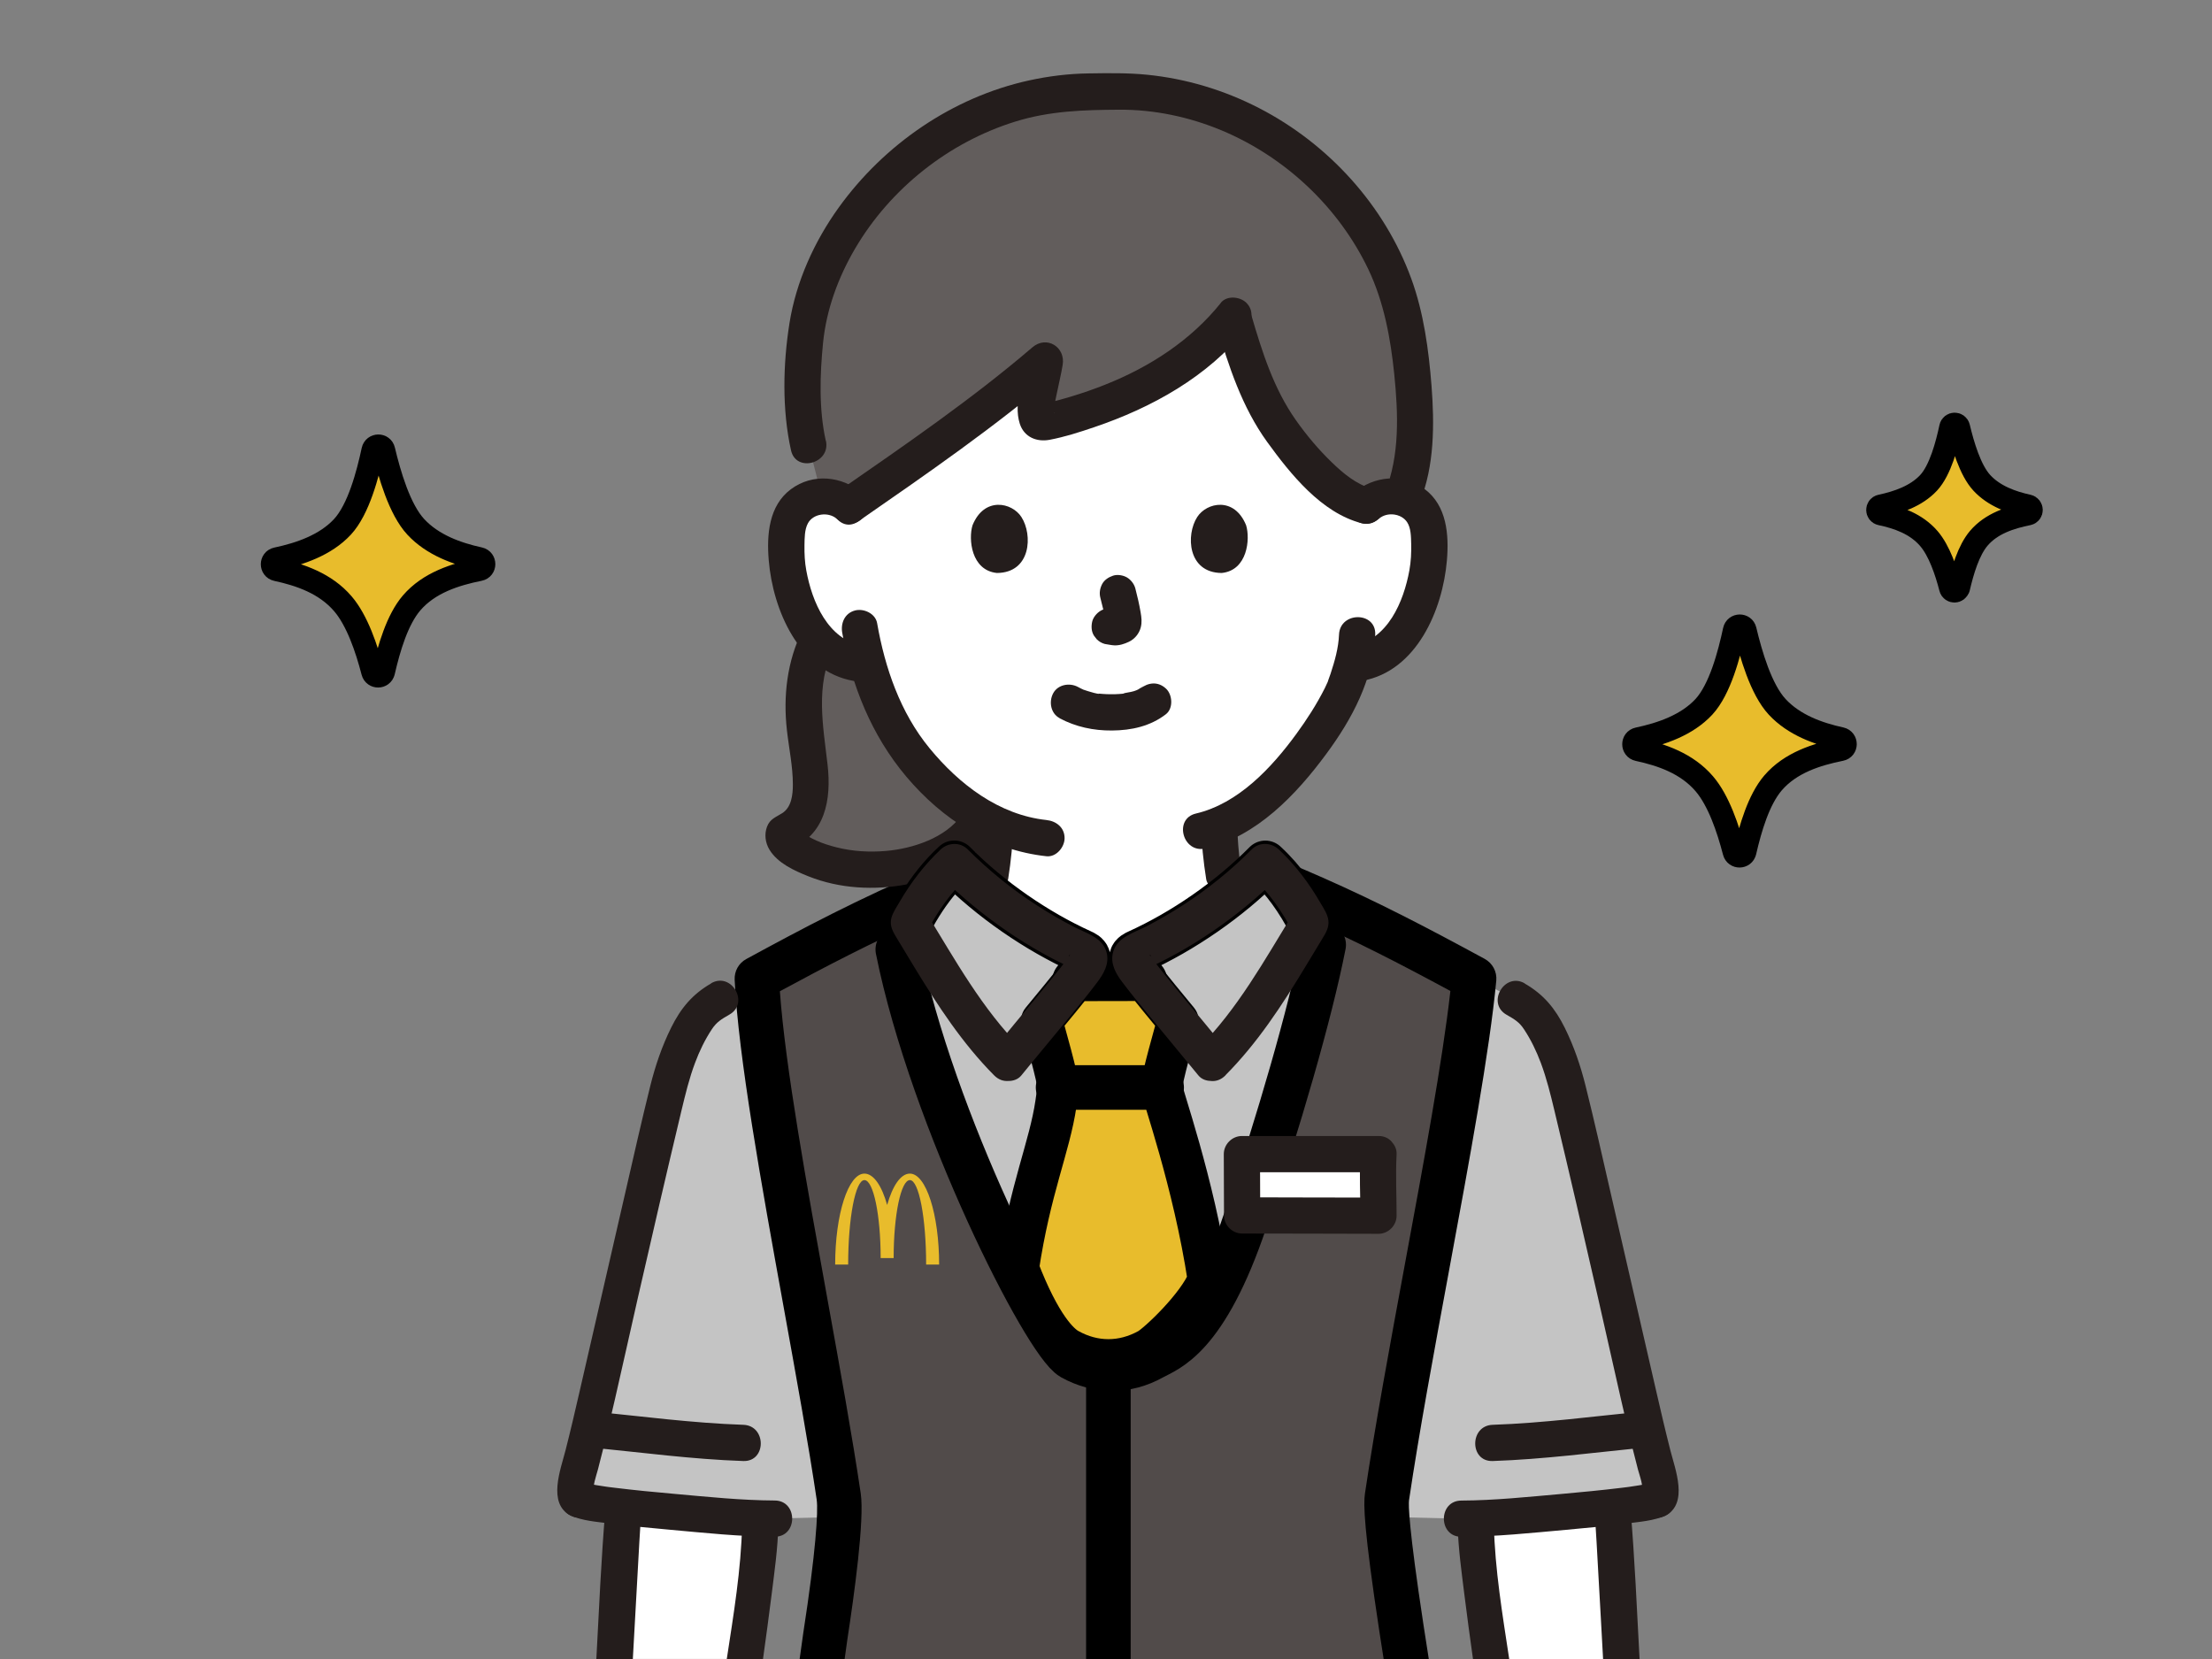 <?xml version="1.0" encoding="UTF-8"?><svg id="_レイヤー_1" xmlns="http://www.w3.org/2000/svg" width="320" height="240" viewBox="0 0 320 240"><rect x="0" y="0" width="320" height="240" fill="#808080" stroke="none"/><defs><style>.cls-1,.cls-2{fill:none;}.cls-1,.cls-3{stroke-width:6.45px;}.cls-1,.cls-3,.cls-4,.cls-5{stroke:#000;stroke-linecap:round;stroke-linejoin:round;}.cls-3,.cls-6{fill:#c4c4c4;}.cls-7,.cls-4,.cls-5{fill:#e8bc2c;}.cls-8{fill:#514b4a;}.cls-9{fill:#241d1c;}.cls-10{fill:#fff;}.cls-4{stroke-width:3.32px;}.cls-5{stroke-width:6px;}.cls-11{fill:#625d5c;}</style></defs><path class="cls-6" d="M100.74,147.55c-1.87,2.8-3.2,6.57-3.87,9.16-1.29,4.96-5.14,22.17-6.6,28.14-.94,3.85-4.6,20.83-6.36,27.27-.53,1.94-1.08,4.53-.1,4.82,2.15,1.03,24.23,2.74,28.26,2.74l9.33-.22c.06-1.33.03-2.32-.06-2.95-3.31-22.38-10.9-57.17-11.82-74.57l-5.31,2.56c-.51.28-2.19,1.38-2.49,1.71-.34.41-.67.85-.99,1.32h0Z"/><path class="cls-6" d="M222.73,147.55c-.31-.47-.64-.92-.99-1.32-.29-.33-1.98-1.43-2.49-1.71l-5.31-2.56c-.93,17.39-8.51,52.18-11.82,74.57-.09.63-.12,1.62-.06,2.95l9.33.22c4.03,0,26.11-1.71,28.26-2.74.98-.29.43-2.88-.1-4.82-1.76-6.44-5.42-23.43-6.36-27.27-1.46-5.97-5.31-23.18-6.6-28.14-.67-2.59-2-6.36-3.87-9.16h0Z"/><path class="cls-8" d="M119.41,236.63c-.06.39-.23,1.65-.47,3.37h84.51c-.34-2.15-.6-3.82-.7-4.46-1.4-9.22-2.39-16.96-2.09-19.01,3.4-22.99,10.95-57.54,12.59-74.99-7.82-4.25-14.77-7.91-23.06-11.58h0c-1.67-.74-3.39-1.48-5.19-2.22,0,0-.2-.08-.4-.16l-.21.82c-.79,3.13-5.2,13.84-6.39,16.39-1.55-1.91-34.42-1.91-35.97,0-1.17-2.5-5.43-12.83-6.34-16.19-9.72,4.13-17.42,8.17-26.21,12.94.83,17.26,8.51,52.43,11.85,74.99.34,2.31-.27,9.38-1.93,20.11Z"/><path d="M160.35,194.79c-1.78,0-3.23,1.44-3.23,3.23v41.99h6.45v-41.99c0-1.78-1.44-3.23-3.23-3.23Z"/><path d="M118.15,217c.23,1.57-.13,7.53-1.93,19.14-.07.43-.27,1.89-.54,3.86h6.51c.2-1.46.35-2.52.4-2.87.96-6.24,2.49-17.27,1.93-21.07-1.22-8.25-2.98-17.96-4.84-28.24-2.99-16.48-6.07-33.49-6.86-44.42,6.49-3.51,13.09-6.97,20.92-10.44,1.71,4.68,4.5,11.35,5.36,13.19.47,1.01,1.43,1.7,2.53,1.84.77.1,1.55-.1,2.19-.52,4.09-1.21,28.3-1.21,32.39,0,.63.42,1.41.62,2.19.52,1.1-.14,2.06-.83,2.53-1.84.96-2.05,4.09-9.54,5.73-14.2.75.32,1.5.65,2.23.97h0c7.2,3.19,13.48,6.41,20.93,10.44-1.12,10.01-3.88,24.93-6.56,39.41-2.14,11.57-4.35,23.53-5.8,33.3-.23,1.55-.16,5.13,2.09,19.97.09.59.32,2.06.62,3.98h6.53c-.38-2.39-.67-4.26-.77-4.95-2.17-14.28-2.18-17.38-2.09-18.05,1.43-9.66,3.63-21.56,5.76-33.07,3.03-16.39,5.89-31.87,6.86-42.09.12-1.29-.54-2.52-1.67-3.14-8.45-4.59-15.29-8.15-23.29-11.69h0c-1.69-.75-3.44-1.5-5.25-2.25l-.41-.17c-.87-.36-1.84-.32-2.68.11-.83.42-1.45,1.19-1.67,2.1l-.2.82c-.55,2.2-3.33,9.16-5.09,13.3-2.82-.46-7.65-.79-16.16-.79h-.03c-8.49,0-13.32.33-16.14.79-1.71-4.03-4.42-10.81-5.05-13.15-.24-.9-.86-1.65-1.7-2.06s-1.81-.43-2.67-.07c-10.29,4.37-18.4,8.68-26.49,13.08-1.09.59-1.74,1.75-1.68,2.99.54,11.2,3.86,29.54,7.07,47.27,1.85,10.22,3.6,19.88,4.81,28.03Z"/><path class="cls-10" d="M234.56,240c-.64-11.27-1.19-20.4-1.3-21.72l-19.77,2.29c.06,3.06.98,10.62,2.23,19.44h18.85Z"/><path class="cls-10" d="M107.76,240c1.24-8.81,2.17-16.37,2.23-19.44l-19.77-2.29c-.11,1.32-.66,10.46-1.3,21.72h18.85Z"/><path class="cls-4" d="M55.48,97.18c-.19.82-1.35.83-1.56.02-.88-3.39-2.25-7.45-4.32-9.86-2.53-2.95-6.19-4.2-9.58-4.93-.84-.18-.84-1.39,0-1.57,3.36-.71,7.06-1.97,9.52-4.62,2.34-2.53,3.67-7.62,4.41-11.07.18-.84,1.37-.85,1.56-.02.82,3.45,2.29,8.56,4.64,11.09,2.44,2.63,5.96,3.89,9.22,4.6.84.19.84,1.4-.01,1.57-3.48.7-7.29,1.89-9.82,4.84-2.07,2.42-3.27,6.53-4.06,9.96h0Z"/><path class="cls-4" d="M252.43,123.22c-.19.82-1.35.83-1.56.02-.88-3.39-2.25-7.45-4.32-9.86-2.53-2.95-6.19-4.2-9.58-4.93-.84-.18-.84-1.39,0-1.57,3.36-.71,7.06-1.97,9.52-4.62,2.34-2.53,3.67-7.62,4.41-11.07.18-.84,1.37-.85,1.56-.02.82,3.45,2.29,8.56,4.64,11.09,2.44,2.63,5.96,3.89,9.22,4.6.84.19.84,1.4-.01,1.57-3.48.7-7.29,1.89-9.82,4.84-2.07,2.42-3.27,6.53-4.06,9.96h0Z"/><path class="cls-4" d="M283.31,85.06c-.14.59-.98.6-1.13.01-.64-2.46-1.63-5.4-3.14-7.16-1.84-2.14-4.49-3.05-6.95-3.57-.61-.13-.61-1.01,0-1.14,2.44-.52,5.12-1.43,6.91-3.35,1.7-1.83,2.66-5.53,3.2-8.03.13-.61.99-.62,1.14-.01.6,2.51,1.66,6.21,3.37,8.05,1.77,1.91,4.32,2.82,6.69,3.34.61.14.61,1.01,0,1.14-2.52.51-5.29,1.37-7.12,3.51-1.5,1.75-2.37,4.74-2.95,7.22Z"/><path class="cls-10" d="M193.5,56.71c-4.63-7.39-14.23-14.47-34.06-14.47-38.95,0-36.58,30.92-36.58,30.92-1.15-1.04-2.86-1.54-4.46-1.3-1.6.24-3.05,1.2-3.79,2.52-.52.92-.68,1.97-.78,2.99-.35,4.03.45,8.15,2.27,11.82.89,1.79,2.05,3.51,3.67,4.81,1.24.99,2.76,1.72,4.37,1.97,0,0,.54.08,1.42.22,1.26,4.47,3.42,9.55,7.23,14.11,3.35,4.01,7.09,7.05,11.18,8.92-.02,2.16-.21,4.31-.52,6.45-1.68,2-7.87,9.78-4.94,11.96,3.54,2.63,10.06,6.35,22.85,6.35s19.31-4.81,22.4-6.89c3.57-2.41-5.97-12.32-5.97-12.32,0,0-.48-.5-1.15-1.19-.14-1.38-.23-2.78-.25-4.18.41-.21.82-.41.82-.41,9.02-4.31,16.2-16.36,17.48-19.82.2-.6.6-1.73.96-3.06.48-.09.75-.13.75-.13,1.61-.25,3.13-.98,4.37-1.97,1.61-1.3,2.78-3.02,3.67-4.81,1.83-3.68,2.62-7.79,2.27-11.82-.1-1.02-.26-2.07-.78-2.99-.73-1.31-2.19-2.28-3.79-2.52s-3.31.26-4.46,1.3c0,0,.87-8.41-4.17-16.45h0Z"/><path class="cls-11" d="M141.36,119.27s.26-.42.64-1.03c-3.34-1.88-6.45-4.57-9.26-7.94-3.81-4.56-5.97-9.64-7.23-14.11-.89-.13-1.42-.22-1.42-.22-1.61-.25-3.13-.98-4.37-1.97-.52-.42-.98-.9-1.42-1.4-.88,1.72-1.52,3.69-1.83,6.11-.15,1.25-.23,2.62-.21,4.14,0,.28.02.56.03.85.16,3.02.87,6.1,1.02,9.1.15,3.28-.7,6.5-3.83,7.56-.12.04-.15.44-.15.54,0,.25.12.49.25.7.38.6,1.01,1.04,1.6,1.4,3.49,2.14,8.85,3.4,14.52,2.54,5.23-.8,9.67-3.33,11.65-6.28h0Z"/><path class="cls-11" d="M203.55,48.56c-.14-.82-.29-1.58-.42-2.27-3.88-19.01-23.02-34.1-43.1-33-20.08-1.1-39.23,13.99-43.1,33-1.05,5.13-.93,13.9.03,17.99l1.92,7.53c1.45-.09,2.94.41,3.98,1.35,7.94-5.5,21.4-15.07,28.37-21.06-.57,3.56-2.61,9.61-.04,8.99,10.71-2.48,20.98-7.48,27.19-15.29,1.31,4.61,3.47,10.84,5.06,13.56,2.25,3.85,8.76,12.51,14.24,13.81,1.15-1.04,2.86-1.54,4.46-1.3.24.04.47.09.7.15,2.79-6.46,1.85-16.9.73-23.45h0Z"/><path class="cls-9" d="M119.46,63.75c-1.01-4.54-.85-9.57-.39-14.17.48-4.81,2.2-9.48,4.64-13.63,5.09-8.67,13.53-15.36,23.13-18.35,5-1.56,9.9-1.7,15.08-1.73,5.07-.03,10.12,1.04,14.8,2.99,9.19,3.84,16.95,11.12,21.24,20.12,2.25,4.73,3.21,9.97,3.74,15.15.57,5.64.83,11.78-1.36,17.13-.54,1.31.58,2.88,1.83,3.22,1.5.41,2.68-.51,3.22-1.83,2.14-5.23,2.13-11.32,1.7-16.87-.41-5.19-1.13-10.54-2.92-15.45-3.88-10.63-12-19.53-22.04-24.7-5.07-2.61-10.53-4.25-16.2-4.82-2.81-.28-5.67-.23-8.49-.19-2.88.04-5.78.4-8.6,1.02-11.05,2.43-20.93,9.25-27.51,18.39-3.53,4.9-6.17,10.73-7.12,16.72-.94,5.93-1.09,12.5.22,18.39.73,3.29,5.78,1.9,5.05-1.39h0Z"/><path class="cls-9" d="M176,47.05c1.73,5.91,3.68,11.86,7.32,16.89,3.36,4.63,7.84,10.25,13.65,11.75,3.27.84,4.66-4.21,1.39-5.05-2.09-.54-4.06-2.16-5.73-3.79-1.91-1.85-3.63-3.9-5.16-6.07-3.2-4.53-4.87-9.83-6.42-15.11-.95-3.23-6.01-1.86-5.05,1.39h0Z"/><path class="cls-9" d="M176.62,43.81c-4.34,5.43-10.3,9.28-16.72,11.83-1.65.66-3.33,1.24-5.03,1.75-.94.28-1.89.55-2.84.79-.38.1-.99.11-1.3.32-.6.09-.36.25.71.5.59,0,.95.24,1.08.7-.02,0-.08.3,0-.21.04-.26.02-.54.04-.8.06-.53.17-1.05.28-1.57.29-1.44.65-2.87.89-4.32.44-2.6-2.32-4.32-4.38-2.55-8.76,7.5-18.37,14.08-27.84,20.65-2.75,1.91-.13,6.46,2.65,4.53,9.83-6.82,19.8-13.68,28.9-21.47l-4.38-2.55c-.52,3.04-2.14,6.82-1.15,9.89.62,1.93,2.44,2.68,4.33,2.32,2.17-.41,4.34-1.11,6.43-1.82,8.34-2.82,16.46-7.31,22.02-14.28.88-1.1,1.08-2.63,0-3.71-.91-.91-2.82-1.11-3.71,0h0Z"/><path class="cls-9" d="M116.08,91.18c-2.22,4.49-2.8,9.52-2.24,14.46.29,2.61.86,5.22.86,7.86,0,1.46-.19,3.27-1.53,4.13-.94.6-1.78.83-2.21,1.97-.41,1.09-.25,2.33.36,3.33,1.2,1.96,3.6,3.03,5.65,3.85,4.49,1.79,9.55,2.05,14.27,1.15,4.78-.91,9.54-3.29,12.38-7.34,1.94-2.77-2.6-5.39-4.53-2.65-2.3,3.29-7.09,4.83-10.9,5.16-2.41.21-4.83.07-7.18-.52-.99-.25-1.98-.56-2.91-.98-.42-.19-.83-.4-1.22-.63-.28-.16-.56-.33-.83-.51-.37-.42-.4-.37-.08.15l-.36,1.32.12-.25-1.57,1.2c5.24-2.01,6.14-7.21,5.56-12.26-.65-5.66-1.79-11.45.86-16.81,1.49-3.01-3.03-5.67-4.53-2.65h0Z"/><path class="cls-9" d="M199.52,75.01c1.17-.98,3.2-.74,4.04.53.57.86.56,2.13.59,3.12.03,1.28-.03,2.57-.26,3.84-.83,4.56-3.13,10.03-8.2,10.94-1.39.25-2.18,1.95-1.83,3.22.4,1.47,1.83,2.08,3.22,1.83,7.88-1.41,11.64-10.3,12.24-17.45.31-3.7-.02-7.89-3.21-10.28-3.16-2.36-7.35-1.92-10.29.54-1.09.91-.94,2.77,0,3.71,1.08,1.08,2.62.91,3.71,0h0Z"/><path class="cls-9" d="M193.71,91.82c-.08,1.93-.62,3.81-1.22,5.64-.08.25-.64,1.72-.29.92-.18.4-.36.79-.55,1.18-1.17,2.32-2.59,4.53-4.12,6.62-3.57,4.89-8.41,10.08-14.52,11.51-3.28.77-1.89,5.83,1.39,5.05,7.38-1.73,13.11-7.77,17.45-13.65,3.75-5.07,6.84-10.83,7.1-17.28.14-3.37-5.1-3.37-5.24,0h0Z"/><path class="cls-9" d="M124.71,71.31c-2.94-2.46-7.12-2.89-10.29-.54-3.2,2.38-3.52,6.58-3.21,10.28.59,7.14,4.36,16.04,12.24,17.45,1.39.25,2.82-.38,3.22-1.83.35-1.27-.43-2.97-1.83-3.22-5.07-.91-7.37-6.38-8.2-10.94-.22-1.19-.28-2.41-.26-3.62.02-1.02,0-2.27.5-3.19.76-1.41,2.92-1.69,4.13-.68,1.08.91,2.64,1.06,3.71,0,.93-.93,1.09-2.79,0-3.71h0Z"/><path class="cls-9" d="M121.84,91.53c1.33,7.61,4.25,14.87,9.27,20.82,5.22,6.19,12.14,10.64,20.28,11.52,1.41.15,2.62-1.31,2.62-2.62,0-1.54-1.21-2.47-2.62-2.62-6.89-.74-12.64-5.18-16.92-10.39-4.23-5.15-6.45-11.61-7.58-18.09-.24-1.4-1.95-2.18-3.22-1.83-1.47.4-2.07,1.82-1.83,3.22h0Z"/><path class="cls-9" d="M141.35,119.39c-.03,1.91-.19,3.81-.44,5.7l.09-.7c-.06.45-.13.9-.2,1.35-.11.72-.12,1.37.26,2.02.32.54.94,1.06,1.57,1.2.67.15,1.42.12,2.02-.26.54-.35,1.1-.91,1.2-1.57.4-2.57.68-5.15.73-7.75.02-1.37-1.22-2.68-2.62-2.62-1.44.06-2.59,1.15-2.62,2.62h0Z"/><path class="cls-9" d="M173.76,119.39c.05,2.63.33,5.24.74,7.83.1.61.7,1.27,1.2,1.57.56.33,1.39.47,2.02.26.63-.21,1.25-.6,1.57-1.2l.26-.63c.12-.46.12-.93,0-1.39-.07-.45-.14-.91-.2-1.37l.09.7c-.26-1.91-.41-3.84-.45-5.77-.02-1.37-1.19-2.68-2.62-2.62-1.4.06-2.65,1.15-2.62,2.62h0Z"/><path class="cls-9" d="M102.89,142.26c-2.72,1.56-4.41,3.6-5.8,6.41-1.33,2.68-2.29,5.51-3.01,8.4-1.27,5.1-2.42,10.24-3.6,15.37-2.21,9.58-4.4,19.17-6.61,28.76-.66,2.88-1.33,5.76-2.06,8.62-.7,2.74-2.62,7.63.68,9.4,2.97,1.6,5.62-2.93,2.65-4.53l.18.12.67,1.16c-.36-.86.26-2.42.51-3.39.26-.98.51-1.96.75-2.95.59-2.41,1.16-4.83,1.72-7.25,1.13-4.89,2.2-9.79,3.32-14.69,2.06-9.02,4.15-18.05,6.3-27.05.56-2.33,1.12-4.66,1.97-6.91.63-1.69,1.43-3.34,2.43-4.85.69-1.03,1.34-1.42,2.54-2.11,2.93-1.68.29-6.21-2.65-4.53h0Z"/><path class="cls-9" d="M82.48,219.22c1.78.79,3.8.93,5.71,1.17,2.9.37,5.81.65,8.72.91,5.02.45,10.11,1,15.16,1.01,3.37.01,3.38-5.23,0-5.24-4.83-.02-9.7-.53-14.51-.96-2.87-.25-5.75-.53-8.61-.88-.25-.03-.5-.06-.74-.09-.46-.06.27.04-.45-.06-.46-.07-.91-.13-1.37-.21-.35-.06-.71-.12-1.06-.2-.31-.07-1.23-.44-.2.02-1.29-.58-2.82-.37-3.58.94-.65,1.12-.36,3.01.94,3.58h0Z"/><path class="cls-9" d="M85.47,209.4c7.33.72,14.69,1.71,22.06,1.96,3.37.11,3.37-5.13,0-5.24-7.37-.25-14.73-1.23-22.06-1.96-1.41-.14-2.62,1.3-2.62,2.62,0,1.53,1.21,2.48,2.62,2.62h0Z"/><path class="cls-9" d="M220.58,142.26h0c-2.93-1.68-5.57,2.85-2.65,4.53,1.21.69,1.86,1.08,2.54,2.11,1,1.51,1.79,3.15,2.43,4.85.84,2.25,1.41,4.57,1.97,6.91,2.16,9,4.24,18.02,6.3,27.05,1.12,4.89,2.2,9.8,3.32,14.69.56,2.42,1.12,4.84,1.72,7.25.24.99.49,1.97.75,2.95.26.97.88,2.53.51,3.39l.67-1.16.18-.12c-2.98,1.6-.32,6.12,2.65,4.53,3.3-1.77,1.38-6.66.68-9.4-.73-2.86-1.4-5.74-2.06-8.62-2.21-9.58-4.4-19.17-6.61-28.76-1.18-5.13-2.32-10.26-3.6-15.37-.72-2.89-1.68-5.72-3.01-8.4-1.39-2.81-3.08-4.85-5.8-6.41h0Z"/><path class="cls-9" d="M91.55,240c.23-4.02.44-8.04.67-12.05.19-3.22.33-6.46.6-9.67.28-3.36-4.96-3.34-5.24,0h0c-.61,7.22-.92,14.48-1.31,21.73h5.27Z"/><path class="cls-9" d="M213.09,240h5.24c-.97-6.42-2.07-12.93-2.22-19.44h0c-.08-3.38-5.32-3.38-5.24,0,.08,3.42.57,6.85.99,10.24.38,3.07.8,6.13,1.23,9.2Z"/><path class="cls-9" d="M231.92,240h5.27c-.39-7.24-.7-14.5-1.31-21.73h0c-.28-3.34-5.53-3.36-5.24,0,.27,3.22.41,6.45.6,9.67.24,4.02.44,8.03.67,12.05Z"/><path class="cls-9" d="M110.38,240c.43-3.06.84-6.13,1.23-9.2.42-3.39.92-6.82.99-10.24.08-3.37-5.16-3.37-5.24,0h0c-.15,6.51-1.24,13.02-2.22,19.44h5.24Z"/><path class="cls-9" d="M240.99,219.22h0c1.3-.58,1.59-2.47.94-3.58-.77-1.32-2.29-1.52-3.58-.94,1.03-.46.12-.09-.2-.02-.35.08-.7.14-1.06.2-.46.08-.91.14-1.37.21-.72.1.01,0-.45.06-.25.03-.5.06-.74.09-2.86.35-5.74.62-8.61.88-4.81.42-9.68.94-14.51.96-3.38.01-3.37,5.25,0,5.24,5.05-.02,10.13-.56,15.16-1.01,2.91-.26,5.82-.54,8.72-.91,1.91-.25,3.93-.38,5.71-1.17h0Z"/><path class="cls-9" d="M238,209.4c1.42-.14,2.62-1.09,2.62-2.62,0-1.32-1.21-2.76-2.62-2.62-7.33.72-14.69,1.71-22.06,1.96-3.37.11-3.37,5.35,0,5.24,7.37-.25,14.73-1.23,22.06-1.96h0Z"/><path class="cls-9" d="M153.29,103.91c2.36,1.25,4.9,1.79,7.58,1.77,2.81-.02,5.55-.62,7.8-2.36,1.09-.85.96-2.83,0-3.71-1.15-1.06-2.55-.9-3.71,0,.91-.71-.03-.02-.31.13-.22.12-.81.3.02.02-.21.07-.41.16-.61.22-.56.18-1.18.2-1.72.39.28-.1.43-.05.04-.01-.17.02-.34.03-.51.04-.41.03-.81.04-1.22.03-.37,0-.73-.01-1.09-.04-.17-.01-.33-.02-.5-.04-.1,0-.19-.02-.29-.03-.21-.02-.12-.01.24.03-.07.12-1.43-.31-1.61-.36-.23-.07-.44-.15-.67-.22-.59-.2.55.26.02.01-.28-.13-.55-.26-.82-.41-1.21-.64-2.9-.35-3.58.94-.64,1.21-.35,2.9.94,3.58h0Z"/><path class="cls-9" d="M159.19,86.5c.31,1.2.62,2.41.8,3.64l-.09-.7c.02.17.03.33.01.5l.09-.7c-.01.08-.03.15-.06.23l.26-.63c-.02.05-.05.1-.08.15l.41-.53s-.07.08-.12.12l.53-.41c-.09.06-.19.11-.29.15l.63-.26c-.16.07-.32.12-.49.14l.7-.09c-.15.02-.3.02-.46,0l.7.09c-.17-.02-.34-.07-.51-.09-.35-.11-.7-.12-1.05-.05-.35.02-.67.12-.97.31-.54.32-1.06.94-1.2,1.57-.15.67-.12,1.42.26,2.02l.41.53c.33.32.71.55,1.16.67.46.06.9.18,1.37.2.75.03,1.44-.2,2.1-.51.84-.39,1.5-1.19,1.73-2.09.19-.77.11-1.39-.02-2.17-.2-1.17-.47-2.33-.77-3.48-.17-.63-.64-1.24-1.2-1.57s-1.39-.47-2.02-.26c-.63.21-1.25.6-1.57,1.2-.33.63-.45,1.32-.26,2.02h0Z"/><path class="cls-9" d="M140.69,75.99c-.61,1.97-.21,6.52,3.53,6.9,4.94-.03,5.21-5.52,3.54-8.1-1.36-2.11-5.37-2.99-7.07,1.2Z"/><path class="cls-9" d="M180.27,75.99c.61,1.97.21,6.52-3.53,6.9-4.94-.03-5.21-5.52-3.54-8.1,1.36-2.11,5.37-2.99,7.07,1.2Z"/><path class="cls-3" d="M180.2,176.47c4.75-14.16,9.3-29.65,11.29-39.79l-2.02-3.18c-1.59-3.06-3.72-6.19-6.42-8.67-5.27,5.34-11.99,9.92-18.42,12.84-.38.17-.81.38-.93.78-.11.35.06.71.21,1.04.15.3.79,1.15,1.71,2.32h-1.07c-3.11,0-6.57,0-9.09.02.94-1.18,1.59-2.04,1.73-2.35.16-.33.32-.69.21-1.04-.12-.4-.55-.61-.93-.78-6.43-2.92-13.15-7.5-18.42-12.84-3.86,3.55-6.55,8.41-8.17,12.53,4.95,24.68,21.36,56.94,25.2,59.08,3.74,2.08,7.89,2.08,11.62,0,2.14-1.19,7.68-2.7,13.48-19.97h0Z"/><path class="cls-5" d="M152.76,159.65c.2-1.36.31-2.19.31-2.34-.01-1.37-1.94-7.94-2.37-9.63.92-1.11,1.84-2.23,2.69-3.27.77-.95,1.49-1.83,2.09-2.58,3.13-.01,6.68-.02,10.14-.02.6.76,1.32,1.65,2.1,2.6.85,1.04,1.78,2.16,2.69,3.27-.43,1.69-2.36,8.26-2.37,9.63,0,.82,4.64,13.62,6.78,27.82-1.52,3.85-7.33,9.3-8.66,10.04-3.74,2.08-7.89,2.08-11.62,0-1.32-.73-4.03-3.28-7.24-11.67,1.75-11.65,4.53-17.53,5.46-23.85h0Z"/><path class="cls-9" d="M177.26,155.57c4.61-4.63,8.19-10.11,11.56-15.68.83-1.37,1.66-2.75,2.49-4.12.51-.84.98-1.61.86-2.63-.1-.87-.69-1.74-1.13-2.49-1.64-2.85-3.65-5.52-6.05-7.77-1.09-1.02-2.82-1.09-3.91,0-3.01,3.03-6.32,5.71-9.9,8.03-1.74,1.13-3.53,2.17-5.37,3.12-1.75.9-4.19,1.54-4.78,3.69-.45,1.63.36,3.09,1.31,4.34,1.2,1.59,2.46,3.13,3.72,4.66,2.42,2.96,4.88,5.88,7.3,8.85.94,1.16,2.93.98,3.91,0,1.15-1.15.94-2.75,0-3.91-2.01-2.47-4.06-4.92-6.09-7.38-1.14-1.39-2.28-2.77-3.4-4.18-.31-.4-.63-.79-.93-1.2-.13-.18-.25-.4-.4-.56-.25-.29.06-.34.02.12l-.38,1.39c-.46.38-.48.45-.06.21l.43-.2c.43-.2.86-.41,1.29-.62.87-.43,1.74-.89,2.59-1.36,1.76-.98,3.47-2.05,5.13-3.18,3.41-2.34,6.63-4.97,9.54-7.9h-3.91c2.49,2.34,4.4,5.09,5.99,8.11v-2.79c-4.17,6.8-8.05,13.85-13.73,19.55-2.51,2.52,1.4,6.43,3.91,3.91h0Z"/><path class="cls-9" d="M147.76,151.66c-5.67-5.7-9.56-12.75-13.73-19.55v2.79c1.59-3.02,3.49-5.77,5.99-8.11h-3.91c2.92,2.93,6.14,5.56,9.54,7.9,1.66,1.14,3.37,2.2,5.13,3.18.78.44,1.57.86,2.37,1.26.43.21.86.42,1.29.63.21.1.43.2.64.3.42.24.4.17-.06-.21l-.38-1.39c-.03-.39.3-.44.02-.12-.12.14-.21.31-.32.46-.32.45-.67.88-1.01,1.31-1.12,1.4-2.26,2.79-3.4,4.18-2.03,2.46-4.08,4.91-6.09,7.38-.94,1.16-1.13,2.78,0,3.91.97.97,2.96,1.16,3.91,0,2.36-2.91,4.78-5.77,7.15-8.67,1.27-1.55,2.55-3.11,3.76-4.71.98-1.29,1.88-2.77,1.41-4.47-.57-2.08-2.87-2.71-4.57-3.58-1.84-.94-3.64-1.98-5.38-3.1-3.66-2.35-7.04-5.08-10.12-8.17-1.08-1.08-2.82-1.02-3.91,0-2.34,2.2-4.32,4.79-5.93,7.56-.42.72-.98,1.53-1.2,2.33-.32,1.15.24,2.07.81,3,.84,1.37,1.66,2.75,2.49,4.12,3.38,5.56,6.95,11.04,11.56,15.68,2.51,2.52,6.42-1.38,3.91-3.91h0Z"/><line class="cls-1" x1="153.07" y1="157.32" x2="168.05" y2="157.32"/><path class="cls-10" d="M199.42,166.96h-19.76c0,1.57.03,6.97.03,8.87,3.3,0,17.25.04,19.73.04,0-2.62-.02-8.59,0-8.9Z"/><path class="cls-9" d="M199.42,164.34h-19.76c-1.42,0-2.62,1.2-2.62,2.62,0,2.96.03,5.91.03,8.87,0,1.42,1.2,2.62,2.62,2.62,6.58,0,13.15.03,19.73.04,1.42,0,2.62-1.2,2.62-2.62,0-2.96-.16-5.95,0-8.9.07-1.42-1.26-2.62-2.62-2.62-1.48,0-2.55,1.2-2.62,2.62-.16,2.95,0,5.95,0,8.9l2.62-2.62c-6.58,0-13.15-.03-19.73-.04l2.62,2.62c0-2.96-.03-5.91-.03-8.87l-2.62,2.62h19.76c3.37,0,3.38-5.24,0-5.24h0Z"/><path class="cls-7" d="M131.63,169.78c-1.33,0-2.51,1.77-3.29,4.54-.77-2.77-1.96-4.54-3.29-4.54-2.34,0-4.23,5.89-4.23,13.16h1.88c0-6.75,1.05-12.22,2.35-12.22s2.35,5.05,2.35,11.28h1.88c0-6.23,1.05-11.28,2.35-11.28s2.35,5.47,2.35,12.22h1.88c0-7.27-1.89-13.16-4.23-13.16"/><rect class="cls-2" width="320" height="240"/></svg>